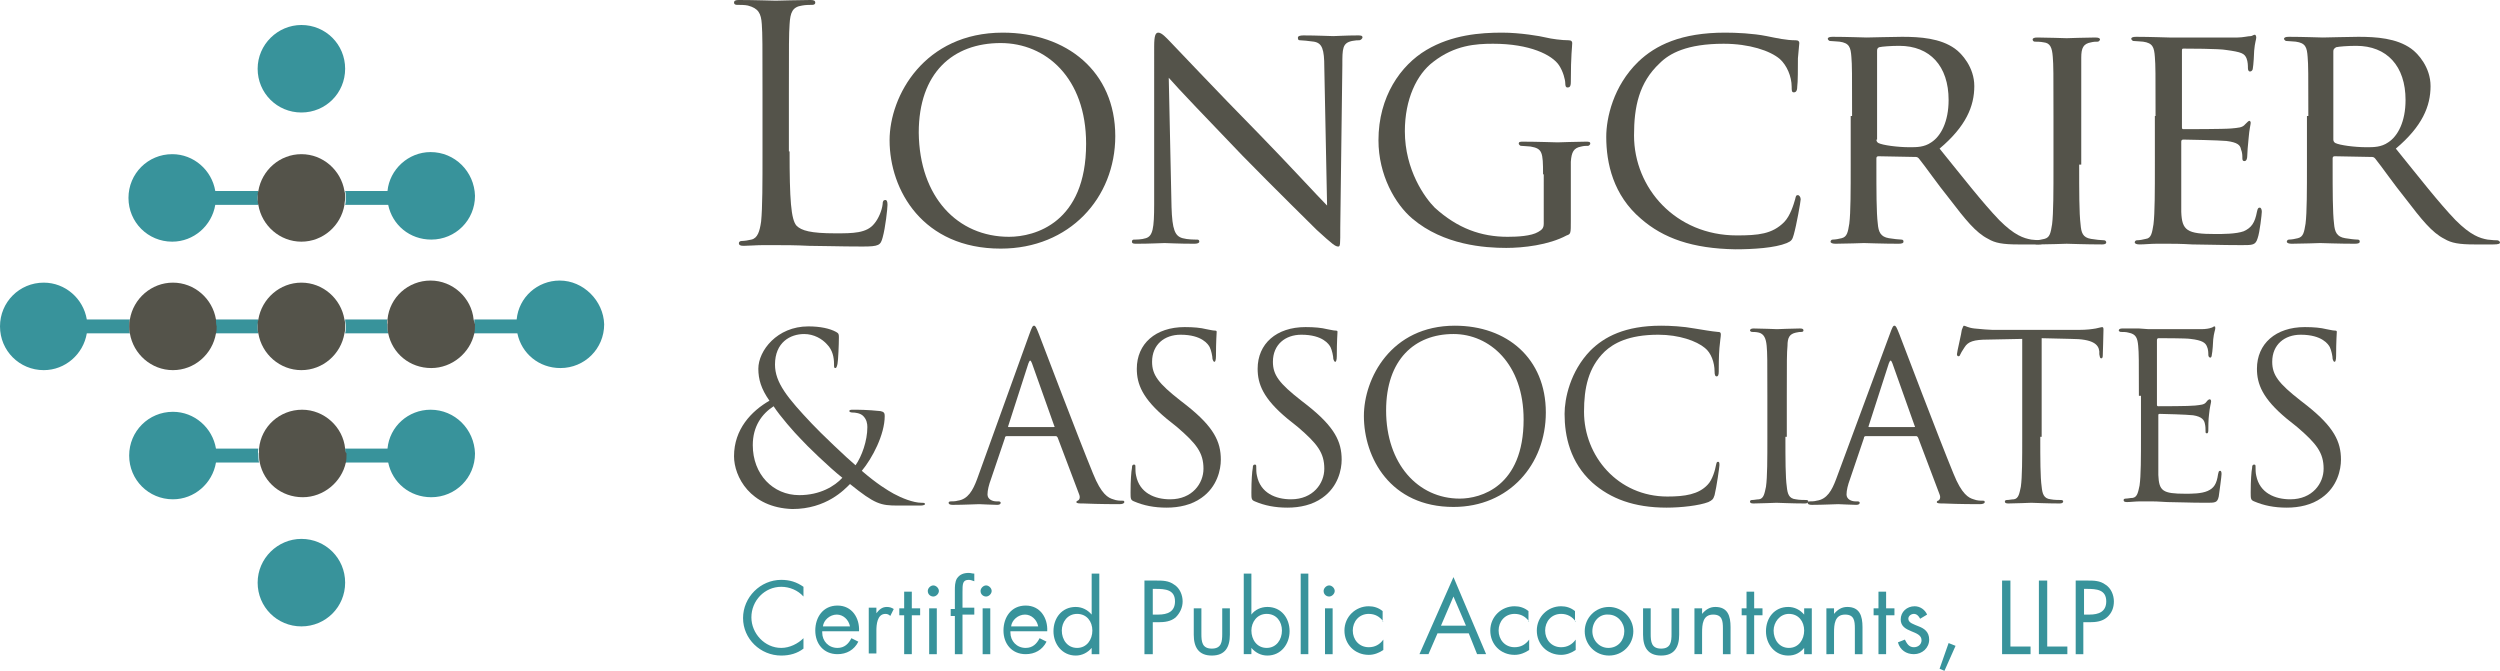 <?xml version="1.0" encoding="utf-8"?>
<!-- Generator: Adobe Illustrator 20.1.0, SVG Export Plug-In . SVG Version: 6.00 Build 0)  -->
<svg version="1.1" id="Layer_1" xmlns="http://www.w3.org/2000/svg" xmlns:xlink="http://www.w3.org/1999/xlink" x="0px" y="0px"
	 viewBox="0 0 360 96.6" style="enable-background:new 0 0 360 96.6;" xml:space="preserve">
<style type="text/css">
	.st0{clip-path:url(#SVGID_2_);fill:#38939B;}
	.st1{clip-path:url(#SVGID_2_);fill:#54534A;}
</style>
<g>
	<defs>
		<rect id="SVGID_1_" y="0" width="360" height="96.6"/>
	</defs>
	<clipPath id="SVGID_2_">
		<use xlink:href="#SVGID_1_"  style="overflow:visible;"/>
	</clipPath>
	<path class="st0" d="M43.4,3.6c3.5,0,6.3,2.8,6.3,6.3s-2.8,6.3-6.3,6.3c-3.5,0-6.3-2.8-6.3-6.3S40,3.6,43.4,3.6"/>
	<path class="st0" d="M43.4,77.6c3.5,0,6.3,2.8,6.3,6.3c0,3.5-2.8,6.3-6.3,6.3c-3.5,0-6.3-2.8-6.3-6.3C37.1,80.4,40,77.6,43.4,77.6"
		/>
	<path class="st0" d="M62,21.9c-3.2,0-5.9,2.5-6.2,5.6h-6.1c0.1,0.3,0.1,0.6,0.1,1c0,0.3,0,0.7-0.1,1h6.2c0.6,2.9,3.1,5,6.2,5
		c3.5,0,6.3-2.8,6.3-6.3C68.3,24.7,65.5,21.9,62,21.9"/>
	<path class="st0" d="M37.2,27.5h-6.2c-0.5-3-3.1-5.3-6.2-5.3c-3.5,0-6.3,2.8-6.3,6.3c0,3.5,2.8,6.3,6.3,6.3c3.1,0,5.7-2.3,6.2-5.3
		h6.2c0-0.3-0.1-0.6-0.1-1C37.1,28.1,37.2,27.8,37.2,27.5"/>
	<path class="st1" d="M49.6,27.5c-0.5-3-3.1-5.3-6.2-5.3c-3.1,0-5.7,2.3-6.2,5.3c-0.1,0.3-0.1,0.6-0.1,1c0,0.3,0,0.7,0.1,1
		c0.5,3,3.1,5.3,6.2,5.3c3.1,0,5.7-2.3,6.2-5.3c0-0.3,0.1-0.6,0.1-1C49.7,28.1,49.7,27.8,49.6,27.5"/>
	<path class="st0" d="M62,59c-3.2,0-5.9,2.4-6.2,5.6h-6.1c0,0.2,0,0.5,0,0.7c0,0.4,0,0.9-0.1,1.3h6.3c0.6,2.9,3.1,5,6.2,5
		c3.5,0,6.3-2.8,6.3-6.3C68.3,61.8,65.5,59,62,59"/>
	<path class="st0" d="M37.2,64.6h-6.1c-0.5-3-3.1-5.3-6.2-5.3c-3.5,0-6.3,2.8-6.3,6.3c0,3.5,2.8,6.3,6.3,6.3c3.1,0,5.7-2.3,6.2-5.3
		h6.2c-0.1-0.4-0.1-0.8-0.1-1.3C37.1,65.1,37.2,64.8,37.2,64.6"/>
	<path class="st1" d="M49.7,64.6c-0.3-3.1-3-5.6-6.2-5.6c-3.2,0-5.9,2.4-6.2,5.6c0,0.2,0,0.5,0,0.7c0,0.4,0,0.9,0.1,1.3
		c0.6,2.9,3.1,5,6.2,5c3,0,5.6-2.2,6.2-5c0.1-0.4,0.1-0.8,0.1-1.3C49.7,65.1,49.7,64.8,49.7,64.6"/>
	<path class="st0" d="M80.6,40.4c-3.2,0-5.9,2.4-6.2,5.6h-6.1c0,0.2,0,0.5,0,0.7c0,0.4,0,0.9-0.1,1.3h6.3c0.6,2.9,3.1,5,6.2,5
		c3.5,0,6.3-2.8,6.3-6.3C86.9,43.3,84,40.4,80.6,40.4"/>
	<path class="st0" d="M37.2,46h-6.2c0,0.3,0.1,0.6,0.1,1c0,0.3,0,0.7-0.1,1h6.2c-0.1-0.3-0.1-0.7-0.1-1C37.1,46.7,37.2,46.3,37.2,46
		"/>
	<path class="st0" d="M18.7,46h-6.2c-0.5-3-3.1-5.3-6.2-5.3C2.8,40.7,0,43.5,0,47c0,3.5,2.8,6.3,6.3,6.3c3.1,0,5.7-2.3,6.2-5.3h6.2
		c-0.1-0.3-0.1-0.7-0.1-1C18.6,46.7,18.6,46.3,18.7,46"/>
	<path class="st0" d="M55.8,46h-6.1c0,0.3,0.1,0.6,0.1,1c0,0.3,0,0.7-0.1,1h6.2c-0.1-0.4-0.1-0.8-0.1-1.3
		C55.7,46.5,55.7,46.3,55.8,46"/>
	<path class="st1" d="M31.1,46c-0.5-3-3.1-5.3-6.2-5.3c-3.1,0-5.7,2.3-6.2,5.3c-0.1,0.3-0.1,0.6-0.1,1c0,0.3,0,0.7,0.1,1
		c0.5,3,3.1,5.3,6.2,5.3c3.1,0,5.7-2.3,6.2-5.3c0.1-0.3,0.1-0.7,0.1-1C31.1,46.7,31.1,46.3,31.1,46"/>
	<path class="st1" d="M49.6,46c-0.5-3-3.1-5.3-6.2-5.3c-3.1,0-5.7,2.3-6.2,5.3c-0.1,0.3-0.1,0.6-0.1,1c0,0.3,0,0.7,0.1,1
		c0.5,3,3.1,5.3,6.2,5.3c3.1,0,5.7-2.3,6.2-5.3c0.1-0.3,0.1-0.7,0.1-1C49.7,46.7,49.7,46.3,49.6,46"/>
	<path class="st1" d="M68.2,46c-0.3-3.1-3-5.6-6.2-5.6c-3.2,0-5.9,2.4-6.2,5.6c0,0.2,0,0.5,0,0.7c0,0.4,0,0.9,0.1,1.3
		c0.6,2.9,3.1,5,6.2,5c3,0,5.6-2.2,6.2-5c0.1-0.4,0.1-0.8,0.1-1.3C68.3,46.5,68.3,46.3,68.2,46"/>
	<path class="st1" d="M332.4,16.7c0-6.2,0-7.3-0.1-8.5c-0.1-1.4-0.3-2-1.7-2.2c-0.3,0-1-0.1-1.4-0.1c-0.1,0-0.3-0.2-0.3-0.3
		c0-0.2,0.2-0.3,0.7-0.3c1.9,0,4.6,0.1,4.9,0.1c0.4,0,3.9-0.1,5.1-0.1c2.6,0,5.5,0.2,7.6,1.7c1,0.7,2.8,2.7,2.8,5.4
		c0,2.9-1.2,5.8-5,9c3.4,4.2,6.2,7.8,8.6,10.3c2.2,2.2,3.5,2.6,4.6,2.8c0.8,0.1,1.2,0.1,1.4,0.1c0.2,0,0.4,0.2,0.4,0.3
		c0,0.2-0.2,0.3-1,0.3h-2.6c-2.3,0-3.4-0.2-4.4-0.8c-1.8-0.9-3.3-2.8-5.6-5.8c-1.7-2.1-3.5-4.7-4.4-5.8c-0.2-0.2-0.3-0.2-0.6-0.2
		l-5.2-0.1c-0.2,0-0.3,0.1-0.3,0.3v0.9c0,3.8,0,6.9,0.2,8.5c0.1,1.2,0.4,1.9,1.6,2.1c0.6,0.1,1.4,0.2,1.8,0.2c0.3,0,0.3,0.2,0.3,0.3
		c0,0.2-0.2,0.3-0.7,0.3c-2.2,0-4.9-0.1-5-0.1c0,0-2.8,0.1-4.1,0.1c-0.4,0-0.7-0.1-0.7-0.3c0-0.1,0.1-0.3,0.3-0.3
		c0.4,0,0.9-0.1,1.3-0.2c0.8-0.2,0.9-0.9,1.1-2.1c0.2-1.6,0.2-4.8,0.2-8.6V16.7z M336,20.1c0,0.2,0.1,0.4,0.3,0.5
		c0.6,0.3,2.7,0.6,4.5,0.6c1,0,2.1,0,3.1-0.7c1.4-0.9,2.5-3,2.5-6.1c0-4.9-2.7-7.8-7.1-7.8c-1.2,0-2.5,0.1-2.9,0.2
		C336.1,7,336,7.1,336,7.4V20.1z"/>
	<path class="st1" d="M113.7,21.8c0,6.9,0.2,9.8,1,10.7c0.7,0.7,2,1.1,5.6,1.1c2.5,0,4.5,0,5.6-1.4c0.6-0.7,1.1-1.9,1.2-2.8
		c0-0.4,0.1-0.6,0.4-0.6c0.2,0,0.3,0.2,0.3,0.7c0,0.5-0.3,3.3-0.7,4.7c-0.3,1.1-0.5,1.3-2.9,1.3c-3.4,0-5.8-0.1-7.7-0.1
		c-2-0.1-3.4-0.1-4.8-0.1c-0.2,0-1,0-1.9,0c-0.9,0-2,0.1-2.7,0.1c-0.5,0-0.7-0.1-0.7-0.4c0-0.1,0.1-0.3,0.4-0.3c0.4,0,1-0.1,1.4-0.2
		c0.9-0.2,1.2-1.2,1.4-2.6c0.2-2,0.2-5.6,0.2-10.1v-8.2c0-7.3,0-8.6-0.1-10.1c-0.1-1.6-0.5-2.3-2-2.7c-0.4-0.1-1.2-0.1-1.6-0.1
		c-0.2,0-0.4-0.1-0.4-0.3c0-0.3,0.2-0.4,0.7-0.4c2.1,0,5,0.1,5.3,0.1c0.2,0,3.6-0.1,5-0.1c0.5,0,0.7,0.1,0.7,0.4
		c0,0.2-0.2,0.3-0.4,0.3c-0.3,0-1,0-1.5,0.1c-1.4,0.2-1.7,1-1.8,2.7c-0.1,1.5-0.1,2.8-0.1,10.1V21.8z"/>
	<path class="st1" d="M144.4,4.7c9.2,0,16.2,5.6,16.2,14.9c0,8.9-6.6,16.2-16.5,16.2c-11.2,0-16-8.4-16-15.6
		C128.1,13.8,133.1,4.7,144.4,4.7 M145.3,34.1c3.7,0,11.1-2,11.1-13.4c0-9.5-5.8-14.5-12.3-14.5c-6.9,0-11.8,4.3-11.8,12.9
		C132.4,28.4,137.9,34.1,145.3,34.1"/>
	<path class="st1" d="M168.7,29.8c0.1,3.3,0.5,4.2,1.6,4.5c0.7,0.2,1.7,0.2,2.1,0.2c0.2,0,0.3,0.1,0.3,0.3c0,0.2-0.3,0.3-0.7,0.3
		c-2.3,0-4-0.1-4.3-0.1c-0.4,0-2.1,0.1-4,0.1c-0.4,0-0.7,0-0.7-0.3c0-0.2,0.1-0.3,0.3-0.3c0.3,0,1.1,0,1.7-0.2
		c1-0.3,1.2-1.4,1.2-4.9V6.7c0-1.6,0.2-2,0.6-2c0.5,0,1.2,0.8,1.6,1.2c0.7,0.7,6.6,7,13,13.5c4.1,4.2,8.4,8.9,9.7,10.2l-0.4-19.9
		c0-2.6-0.3-3.5-1.5-3.7c-0.7-0.1-1.7-0.2-2-0.2c-0.3,0-0.3-0.2-0.3-0.4c0-0.2,0.3-0.3,0.8-0.3c1.9,0,3.8,0.1,4.3,0.1
		c0.5,0,1.8-0.1,3.5-0.1c0.4,0,0.7,0,0.7,0.3c0,0.1-0.2,0.4-0.5,0.4c-0.2,0-0.5,0-1,0.1c-1.4,0.3-1.4,1.1-1.4,3.5L193,32.7
		c0,2.6,0,2.8-0.3,2.8c-0.4,0-0.8-0.3-3.1-2.4c-0.4-0.4-6.3-6.2-10.7-10.7c-4.8-5-9.4-9.8-10.6-11.2L168.7,29.8z"/>
	<path class="st1" d="M222.2,25.1c0-3.2-0.1-3.7-1.8-4c-0.3,0-1-0.1-1.4-0.1c-0.1,0-0.3-0.2-0.3-0.3c0-0.3,0.2-0.3,0.7-0.3
		c1.9,0,4.6,0.1,4.9,0.1c0.2,0,2.8-0.1,4-0.1c0.5,0,0.7,0,0.7,0.3c0,0.1-0.2,0.3-0.3,0.3c-0.3,0-0.6,0-1,0.1
		c-1.1,0.2-1.4,0.8-1.5,2.2c0,1.3,0,2.4,0,4.1v4.4c0,1.8,0,1.9-0.6,2.1c-2.6,1.4-6.3,1.8-8.7,1.8c-3.1,0-9-0.4-13.5-4.2
		c-2.5-2.1-4.9-6.3-4.9-11.3c0-6.3,3.2-10.8,6.9-13c3.7-2.2,7.8-2.5,10.9-2.5c2.6,0,5.5,0.5,6.3,0.7c0.8,0.2,2.3,0.4,3.3,0.4
		c0.4,0,0.5,0.2,0.5,0.4c0,0.6-0.2,1.6-0.2,5.6c0,0.7-0.2,0.8-0.5,0.8c-0.2,0-0.3-0.2-0.3-0.6c0-0.5-0.3-1.7-0.9-2.6
		c-1-1.5-4.2-3.1-9.5-3.1c-2.5,0-5.5,0.2-8.6,2.6c-2.4,1.8-4.1,5.4-4.1,10c0,5.6,2.9,9.6,4.3,11c3.3,3,6.7,4.2,10.5,4.2
		c1.4,0,3.4-0.1,4.4-0.7c0.5-0.3,0.8-0.5,0.8-1.2V25.1z"/>
	<path class="st1" d="M236.3,31.5c-4-3.4-5-8-5-11.8c0-2.7,1-7.3,4.6-10.8c2.5-2.4,6.2-4.2,12.5-4.2c1.6,0,4,0.1,6,0.5
		c1.5,0.3,2.8,0.6,4.2,0.6c0.4,0,0.5,0.2,0.5,0.4c0,0.3-0.1,0.8-0.2,2.2c0,1.3,0,3.5-0.1,4.1c0,0.6-0.2,0.8-0.5,0.8
		c-0.3,0-0.3-0.3-0.3-0.8c0-1.5-0.7-3.1-1.7-4c-1.4-1.2-4.4-2.2-8.1-2.2c-5.3,0-7.8,1.4-9.2,2.8c-3,2.8-3.7,6.3-3.7,10.4
		c0,7.6,6,14.4,14.8,14.4c3.1,0,5.1-0.2,6.8-1.9c0.9-0.9,1.4-2.6,1.6-3.3c0.1-0.4,0.1-0.6,0.4-0.6c0.2,0,0.4,0.3,0.4,0.6
		s-0.6,3.7-1,5.1c-0.2,0.7-0.3,0.9-1,1.2c-1.7,0.7-4.8,0.9-7.4,0.9C243.7,35.8,239.5,34.3,236.3,31.5"/>
	<path class="st1" d="M266.7,16.7c0-6.2,0-7.3-0.1-8.5c-0.1-1.4-0.3-2-1.7-2.2c-0.3,0-1-0.1-1.4-0.1c-0.1,0-0.3-0.2-0.3-0.3
		c0-0.2,0.2-0.3,0.7-0.3c1.9,0,4.6,0.1,4.9,0.1c0.4,0,3.9-0.1,5.1-0.1c2.6,0,5.5,0.2,7.6,1.7c1,0.7,2.8,2.7,2.8,5.4
		c0,2.9-1.2,5.8-5,9c3.4,4.2,6.2,7.8,8.6,10.3c2.2,2.2,3.5,2.6,4.6,2.8c0.8,0.1,1.2,0.1,1.4,0.1c0.2,0,0.4,0.2,0.4,0.3
		c0,0.2-0.2,0.3-1,0.3h-2.6c-2.3,0-3.4-0.2-4.4-0.8c-1.8-0.9-3.3-2.8-5.6-5.8c-1.7-2.1-3.5-4.7-4.4-5.8c-0.2-0.2-0.3-0.2-0.6-0.2
		l-5.2-0.1c-0.2,0-0.3,0.1-0.3,0.3v0.9c0,3.8,0,6.9,0.2,8.5c0.1,1.2,0.4,1.9,1.6,2.1c0.6,0.1,1.5,0.2,1.8,0.2c0.3,0,0.3,0.2,0.3,0.3
		c0,0.2-0.2,0.3-0.7,0.3c-2.2,0-4.8-0.1-5-0.1c0,0-2.8,0.1-4.1,0.1c-0.4,0-0.7-0.1-0.7-0.3c0-0.1,0.1-0.3,0.3-0.3
		c0.4,0,0.9-0.1,1.3-0.2c0.8-0.2,0.9-0.9,1.1-2.1c0.2-1.6,0.2-4.8,0.2-8.6V16.7z M270.2,20.1c0,0.2,0.1,0.4,0.3,0.5
		c0.6,0.3,2.7,0.6,4.5,0.6c1,0,2.1,0,3.1-0.7c1.4-0.9,2.5-3,2.5-6.1c0-4.9-2.7-7.8-7.1-7.8c-1.2,0-2.5,0.1-2.9,0.2
		c-0.2,0.1-0.3,0.2-0.3,0.5V20.1z"/>
	<path class="st1" d="M299.4,23.7c0,3.8,0,7,0.2,8.6c0.1,1.2,0.3,1.9,1.5,2.1c0.6,0.1,1.5,0.2,1.9,0.2c0.2,0,0.3,0.2,0.3,0.3
		c0,0.2-0.2,0.3-0.6,0.3c-2.3,0-4.9-0.1-5.1-0.1c-0.2,0-2.8,0.1-4.1,0.1c-0.4,0-0.7-0.1-0.7-0.3c0-0.1,0.1-0.3,0.3-0.3
		c0.4,0,0.9-0.1,1.3-0.2c0.8-0.2,0.9-0.9,1.1-2.1c0.2-1.6,0.2-4.8,0.2-8.6v-7c0-6.2,0-7.3-0.1-8.5c-0.1-1.4-0.4-2-1.3-2.1
		c-0.5-0.1-1-0.1-1.3-0.1c-0.2,0-0.3-0.2-0.3-0.3c0-0.2,0.2-0.3,0.7-0.3c1.3,0,3.9,0.1,4.2,0.1c0.2,0,2.8-0.1,4.1-0.1
		c0.5,0,0.7,0.1,0.7,0.3c0,0.1-0.2,0.3-0.3,0.3c-0.3,0-0.6,0-1,0.1c-1.1,0.2-1.4,0.8-1.4,2.2c0,1.3,0,2.4,0,8.5V23.7z"/>
	<path class="st1" d="M310.4,16.7c0-6.2,0-7.3-0.1-8.5c-0.1-1.4-0.3-2-1.7-2.2c-0.3,0-1-0.1-1.4-0.1c-0.1,0-0.3-0.2-0.3-0.3
		c0-0.2,0.2-0.3,0.7-0.3c1.9,0,4.5,0.1,4.8,0.1c0.3,0,8.9,0,9.8,0c0.8,0,1.5-0.2,1.9-0.2c0.2,0,0.4-0.2,0.6-0.2
		c0.1,0,0.2,0.2,0.2,0.4c0,0.3-0.2,0.7-0.3,1.9c0,0.4-0.1,2.1-0.2,2.6c0,0.2-0.2,0.4-0.4,0.4c-0.2,0-0.3-0.2-0.3-0.5
		c0-0.3,0-0.9-0.2-1.4c-0.3-0.7-0.7-0.9-2.9-1.2C319.6,7,314.8,7,314.4,7c-0.2,0-0.2,0.1-0.2,0.4v10.8c0,0.3,0,0.4,0.2,0.4
		c0.5,0,5.9,0,6.9-0.1c1-0.1,1.6-0.1,2-0.6c0.3-0.3,0.5-0.5,0.6-0.5c0.1,0,0.2,0.1,0.2,0.3c0,0.2-0.2,0.9-0.3,2.2
		c-0.1,0.8-0.2,2.3-0.2,2.6c0,0.3-0.1,0.7-0.4,0.7c-0.2,0-0.3-0.1-0.3-0.4c0-0.4,0-0.8-0.2-1.3c-0.1-0.6-0.5-1-2.1-1.2
		c-1.1-0.1-5.5-0.2-6.2-0.2c-0.2,0-0.3,0.1-0.3,0.3v3.3c0,1.4,0,6,0,6.8c0.1,2.7,0.8,3.2,4.9,3.2c1.1,0,3,0,4.1-0.4
		c1.1-0.5,1.6-1.2,1.9-2.8c0.1-0.5,0.2-0.6,0.4-0.6c0.2,0,0.3,0.3,0.3,0.6s-0.3,3-0.6,3.8c-0.3,1-0.7,1-2.3,1
		c-3.1,0-5.5-0.1-7.1-0.1c-1.7-0.1-2.8-0.1-3.4-0.1c-0.1,0-0.9,0-1.8,0c-0.8,0-1.7,0.1-2.4,0.1c-0.4,0-0.7-0.1-0.7-0.3
		c0-0.1,0.1-0.3,0.3-0.3c0.4,0,0.9-0.1,1.3-0.2c0.8-0.1,0.9-0.9,1.1-2.1c0.2-1.6,0.2-4.8,0.2-8.6V16.7z"/>
	<path class="st1" d="M105.7,65.7c0-3.9,2.5-6.5,5.1-8c-1.2-1.7-1.6-3.1-1.6-4.6c0-2.6,2.7-6.1,7.2-6.1c1.7,0,3.1,0.3,4,0.8
		c0.4,0.2,0.4,0.4,0.4,0.8c0,1-0.1,3.3-0.2,3.8c-0.1,0.5-0.2,0.6-0.3,0.6c-0.2,0-0.2-0.1-0.2-0.6c0-0.9-0.2-2-1-2.8
		c-0.7-0.8-1.9-1.5-3.3-1.5c-2,0-4.2,1.2-4.2,4.4c0,2.6,1.8,4.8,5.3,8.5c1.1,1.2,5.2,5.1,6.3,6c0.9-1.3,1.7-3.5,1.7-5.5
		c0-0.5-0.1-1.1-0.6-1.6c-0.4-0.4-1.1-0.5-1.6-0.5c-0.2,0-0.4-0.1-0.4-0.2c0-0.2,0.3-0.2,0.5-0.2c0.8,0,2.1,0,4,0.2
		c0.5,0.1,0.6,0.3,0.6,0.7c0,2.7-1.8,6.1-3.3,7.9c2.2,1.9,3.7,2.8,4.6,3.3c1.1,0.6,2.8,1.3,4,1.3c0.3,0,0.5,0,0.5,0.2
		c0,0.1-0.3,0.2-0.6,0.2h-3.3c-2.5,0-3.3-0.2-6.9-3.1c-0.8,0.8-3.4,3.6-8.3,3.6C108,73.1,105.7,68.6,105.7,65.7 M121.3,68.8
		c-1.9-1.5-5.2-4.7-6-5.6c-0.9-0.9-3-3.3-3.9-4.7c-1.7,1.1-3,2.9-3,5.6c0,4.2,2.9,7.2,6.7,7.2C118.1,71.3,120.2,70,121.3,68.8"/>
	<path class="st1" d="M148.2,48.2c0.4-1.1,0.5-1.3,0.7-1.3c0.2,0,0.3,0.2,0.7,1.2c0.5,1.3,5.7,15,7.8,20.1c1.2,3,2.2,3.5,2.9,3.7
		c0.5,0.2,1,0.2,1.3,0.2c0.2,0,0.3,0,0.3,0.2c0,0.2-0.3,0.3-0.7,0.3c-0.5,0-2.9,0-5.2-0.1c-0.6,0-1,0-1-0.2c0-0.1,0.1-0.2,0.2-0.2
		c0.2-0.1,0.4-0.4,0.2-0.9l-3.1-8.2c-0.1-0.1-0.1-0.2-0.3-0.2H145c-0.2,0-0.3,0.1-0.3,0.3l-2,5.9c-0.3,0.8-0.5,1.6-0.5,2.2
		c0,0.7,0.7,1,1.3,1h0.3c0.2,0,0.3,0.1,0.3,0.2c0,0.2-0.2,0.3-0.5,0.3c-0.8,0-2.2-0.1-2.6-0.1c-0.4,0-2.2,0.1-3.8,0.1
		c-0.4,0-0.6-0.1-0.6-0.3c0-0.1,0.1-0.2,0.3-0.2c0.2,0,0.7,0,1-0.1c1.5-0.2,2.2-1.5,2.8-3.1L148.2,48.2z M151.7,61.5
		c0.2,0,0.2-0.1,0.1-0.2l-3.2-9c-0.2-0.5-0.3-0.5-0.5,0l-2.9,9c-0.1,0.2,0,0.2,0.1,0.2H151.7z"/>
	<path class="st1" d="M163.3,72.2c-0.5-0.2-0.5-0.4-0.5-1.3c0-1.7,0.1-3,0.2-3.5c0-0.4,0.1-0.5,0.3-0.5c0.2,0,0.2,0.1,0.2,0.4
		c0,0.3,0,0.8,0.1,1.2c0.5,2.5,2.7,3.4,4.9,3.4c3.2,0,4.8-2.3,4.8-4.4c0-2.3-1-3.6-3.8-6l-1.5-1.2c-3.5-2.9-4.3-5-4.3-7.2
		c0-3.6,2.7-6,6.9-6c1.3,0,2.3,0.1,3.1,0.3c0.6,0.1,0.9,0.2,1.2,0.2c0.3,0,0.3,0.1,0.3,0.2c0,0.2-0.1,1.3-0.1,3.5
		c0,0.5-0.1,0.8-0.2,0.8c-0.2,0-0.2-0.2-0.3-0.4c0-0.4-0.2-1.3-0.4-1.7c-0.2-0.4-1.1-1.8-4.2-1.8c-2.3,0-4.1,1.4-4.1,3.9
		c0,1.9,0.9,3.1,4.1,5.6l0.9,0.7c3.9,3.1,4.9,5.2,4.9,7.8c0,1.4-0.5,3.9-2.8,5.5c-1.4,1-3.2,1.4-5,1.4
		C166.2,73.1,164.7,72.8,163.3,72.2"/>
	<path class="st1" d="M180.7,72.2c-0.5-0.2-0.5-0.4-0.5-1.3c0-1.7,0.1-3,0.2-3.5c0-0.4,0.1-0.5,0.3-0.5c0.2,0,0.2,0.1,0.2,0.4
		c0,0.3,0,0.8,0.1,1.2c0.5,2.5,2.7,3.4,4.9,3.4c3.2,0,4.8-2.3,4.8-4.4c0-2.3-1-3.6-3.8-6l-1.5-1.2c-3.5-2.9-4.3-5-4.3-7.2
		c0-3.6,2.7-6,6.9-6c1.3,0,2.3,0.1,3.1,0.3c0.6,0.1,0.9,0.2,1.2,0.2c0.3,0,0.3,0.1,0.3,0.2c0,0.2-0.1,1.3-0.1,3.5
		c0,0.5-0.1,0.8-0.2,0.8c-0.2,0-0.2-0.2-0.3-0.4c0-0.4-0.2-1.3-0.4-1.7c-0.2-0.4-1.1-1.8-4.2-1.8c-2.3,0-4.1,1.4-4.1,3.9
		c0,1.9,0.9,3.1,4.1,5.6l0.9,0.7c3.9,3.1,4.9,5.2,4.9,7.8c0,1.4-0.5,3.9-2.8,5.5c-1.4,1-3.2,1.4-5,1.4
		C183.6,73.1,182.1,72.8,180.7,72.2"/>
	<path class="st1" d="M209.5,46.9c7.5,0,13.1,4.7,13.1,12.5c0,7.5-5.3,13.6-13.3,13.6c-9.1,0-12.9-7.1-12.9-13.1
		C196.4,54.5,200.3,46.9,209.5,46.9 M210.2,71.8c3,0,9.2-1.7,9.2-11.4c0-8-4.9-12.3-10.1-12.3c-5.6,0-9.7,3.7-9.7,11
		C199.6,66.8,204.2,71.8,210.2,71.8"/>
	<path class="st1" d="M229.3,69.5c-3.2-2.9-4-6.7-4-9.9c0-2.2,0.8-6.1,3.7-9.1c2-2,5-3.6,10.2-3.6c1.3,0,3.2,0.1,4.8,0.4
		c1.3,0.2,2.3,0.4,3.4,0.5c0.4,0,0.4,0.2,0.4,0.4c0,0.3-0.1,0.7-0.2,1.9c-0.1,1.1-0.1,2.9-0.1,3.4c0,0.5-0.1,0.7-0.3,0.7
		c-0.2,0-0.3-0.2-0.3-0.7c0-1.3-0.5-2.7-1.4-3.4c-1.2-1-3.7-1.9-6.7-1.9c-4.4,0-6.5,1.3-7.7,2.4c-2.4,2.3-3,5.3-3,8.7
		c0,6.4,4.9,12.2,12,12.2c2.5,0,4.5-0.3,5.8-1.7c0.7-0.7,1.1-2.2,1.2-2.8c0.1-0.4,0.1-0.5,0.3-0.5c0.2,0,0.2,0.2,0.2,0.5
		c0,0.2-0.4,3.1-0.7,4.3c-0.2,0.6-0.3,0.7-0.9,1c-1.3,0.5-3.9,0.8-6,0.8C235.3,73.1,231.9,71.8,229.3,69.5"/>
	<path class="st1" d="M257.1,62.9c0,3.2,0,5.8,0.2,7.2c0.1,1,0.3,1.7,1.3,1.8c0.5,0.1,1.2,0.1,1.5,0.1c0.2,0,0.3,0.1,0.3,0.2
		c0,0.2-0.2,0.3-0.5,0.3c-1.8,0-3.9-0.1-4.1-0.1c-0.2,0-2.3,0.1-3.3,0.1c-0.4,0-0.5-0.1-0.5-0.3c0-0.1,0.1-0.2,0.3-0.2
		c0.3,0,0.7-0.1,1-0.1c0.7-0.1,0.8-0.9,1-1.8c0.2-1.4,0.2-4,0.2-7.2V57c0-5.2,0-6.1-0.1-7.2c-0.1-1.1-0.4-1.7-1.1-1.9
		c-0.4-0.1-0.8-0.1-1-0.1c-0.1,0-0.3-0.1-0.3-0.2c0-0.2,0.2-0.3,0.5-0.3c1.1,0,3.2,0.1,3.4,0.1c0.2,0,2.3-0.1,3.3-0.1
		c0.4,0,0.5,0.1,0.5,0.3c0,0.1-0.1,0.2-0.3,0.2c-0.2,0-0.4,0-0.8,0.1c-0.9,0.2-1.2,0.7-1.2,1.9c-0.1,1.1-0.1,2-0.1,7.2V62.9z"/>
	<path class="st1" d="M272.1,48.2c0.4-1.1,0.5-1.3,0.7-1.3c0.2,0,0.3,0.2,0.7,1.2c0.5,1.3,5.7,15,7.8,20.1c1.2,3,2.2,3.5,2.9,3.7
		c0.5,0.2,1,0.2,1.3,0.2c0.2,0,0.3,0,0.3,0.2c0,0.2-0.3,0.3-0.7,0.3c-0.5,0-2.9,0-5.2-0.1c-0.6,0-1,0-1-0.2c0-0.1,0.1-0.2,0.2-0.2
		c0.2-0.1,0.4-0.4,0.2-0.9l-3.1-8.2c-0.1-0.1-0.1-0.2-0.3-0.2h-7.2c-0.2,0-0.3,0.1-0.3,0.3l-2,5.9c-0.3,0.8-0.5,1.6-0.5,2.2
		c0,0.7,0.7,1,1.3,1h0.3c0.2,0,0.3,0.1,0.3,0.2c0,0.2-0.2,0.3-0.5,0.3c-0.8,0-2.2-0.1-2.6-0.1c-0.4,0-2.2,0.1-3.8,0.1
		c-0.4,0-0.6-0.1-0.6-0.3c0-0.1,0.1-0.2,0.3-0.2c0.2,0,0.7,0,1-0.1c1.5-0.2,2.2-1.5,2.8-3.1L272.1,48.2z M275.6,61.5
		c0.2,0,0.2-0.1,0.1-0.2l-3.2-9c-0.2-0.5-0.3-0.5-0.5,0l-2.9,9c-0.1,0.2,0,0.2,0.1,0.2H275.6z"/>
	<path class="st1" d="M293.8,62.9c0,3.2,0,5.8,0.2,7.2c0.1,1,0.3,1.7,1.3,1.8c0.5,0.1,1.2,0.1,1.5,0.1c0.2,0,0.3,0.1,0.3,0.2
		c0,0.2-0.2,0.3-0.5,0.3c-1.8,0-3.9-0.1-4.1-0.1c-0.2,0-2.3,0.1-3.3,0.1c-0.4,0-0.5-0.1-0.5-0.3c0-0.1,0.1-0.2,0.3-0.2
		c0.3,0,0.7-0.1,1-0.1c0.7-0.1,0.8-0.9,1-1.8c0.2-1.4,0.2-4,0.2-7.2V48.8l-4.9,0.1c-2.1,0-2.9,0.3-3.4,1.1c-0.4,0.6-0.5,0.8-0.6,1
		c-0.1,0.3-0.2,0.3-0.3,0.3c-0.1,0-0.2-0.1-0.2-0.3c0-0.3,0.7-3.2,0.7-3.5c0.1-0.2,0.2-0.6,0.3-0.6c0.2,0,0.6,0.3,1.5,0.4
		c1,0.1,2.2,0.2,2.6,0.2h12.5c1.1,0,1.8-0.1,2.4-0.2c0.5-0.1,0.8-0.2,0.9-0.2c0.2,0,0.2,0.2,0.2,0.4c0,1-0.1,3.3-0.1,3.7
		c0,0.3-0.1,0.4-0.2,0.4c-0.2,0-0.2-0.1-0.3-0.6l0-0.4c-0.1-1-0.9-1.8-4.1-1.8l-4.2-0.1V62.9z"/>
	<path class="st1" d="M308,57c0-5.2,0-6.1-0.1-7.2c-0.1-1.1-0.3-1.7-1.4-1.9c-0.3-0.1-0.8-0.1-1.1-0.1c-0.1,0-0.3-0.1-0.3-0.2
		c0-0.2,0.2-0.3,0.5-0.3c0.8,0,1.7,0,2.4,0l1.4,0.1c0.2,0,6.9,0,7.6,0c0.6,0,1.2-0.1,1.4-0.2c0.2,0,0.3-0.2,0.5-0.2
		c0.1,0,0.1,0.1,0.1,0.3c0,0.2-0.2,0.6-0.3,1.6c0,0.3-0.1,1.8-0.2,2.2c0,0.2-0.1,0.4-0.2,0.4c-0.2,0-0.3-0.2-0.3-0.4
		c0-0.2,0-0.8-0.2-1.2c-0.2-0.5-0.6-0.9-2.4-1.1c-0.6-0.1-4.2-0.1-4.6-0.1c-0.1,0-0.2,0.1-0.2,0.3v9.2c0,0.2,0,0.3,0.2,0.3
		c0.4,0,4.5,0,5.3-0.1c0.8-0.1,1.3-0.1,1.6-0.5c0.2-0.3,0.4-0.4,0.5-0.4c0.1,0,0.2,0.1,0.2,0.3c0,0.2-0.2,0.8-0.3,1.9
		c-0.1,0.7-0.1,1.9-0.1,2.1c0,0.3,0,0.6-0.2,0.6c-0.2,0-0.2-0.1-0.2-0.3c0-0.3,0-0.7-0.1-1.1c-0.1-0.5-0.4-1-1.7-1.2
		c-0.9-0.1-4.2-0.2-4.8-0.2c-0.2,0-0.2,0.1-0.2,0.2v2.9c0,1.1,0,5,0,5.7c0.1,2.3,0.6,2.7,3.9,2.7c0.9,0,2.3,0,3.2-0.4
		c0.9-0.4,1.3-1,1.5-2.4c0.1-0.4,0.1-0.5,0.3-0.5c0.2,0,0.2,0.3,0.2,0.5c0,0.3-0.3,2.5-0.4,3.2c-0.2,0.9-0.5,0.9-1.8,0.9
		c-2.5,0-4.3-0.1-5.6-0.1c-1.3-0.1-2.1-0.1-2.6-0.1c-0.1,0-0.6,0-1.3,0c-0.7,0-1.4,0.1-1.9,0.1c-0.4,0-0.5-0.1-0.5-0.3
		c0-0.1,0.1-0.2,0.3-0.2c0.3,0,0.7-0.1,1-0.1c0.7-0.1,0.8-0.9,1-1.8c0.2-1.4,0.2-4,0.2-7.2V57z"/>
	<path class="st1" d="M324.6,72.2c-0.5-0.2-0.5-0.4-0.5-1.3c0-1.7,0.1-3,0.2-3.5c0-0.4,0.1-0.5,0.3-0.5c0.2,0,0.2,0.1,0.2,0.4
		c0,0.3,0,0.8,0.1,1.2c0.5,2.5,2.7,3.4,4.9,3.4c3.2,0,4.8-2.3,4.8-4.4c0-2.3-1-3.6-3.8-6l-1.5-1.2c-3.5-2.9-4.3-5-4.3-7.2
		c0-3.6,2.7-6,6.9-6c1.3,0,2.3,0.1,3.1,0.3c0.6,0.1,0.9,0.2,1.2,0.2c0.3,0,0.3,0.1,0.3,0.2c0,0.2-0.1,1.3-0.1,3.5
		c0,0.5-0.1,0.8-0.2,0.8c-0.2,0-0.2-0.2-0.3-0.4c0-0.4-0.2-1.3-0.4-1.7c-0.2-0.4-1.1-1.8-4.2-1.8c-2.3,0-4.1,1.4-4.1,3.9
		c0,1.9,0.9,3.1,4.1,5.6l0.9,0.7c3.9,3.1,4.9,5.2,4.9,7.8c0,1.4-0.5,3.9-2.8,5.5c-1.4,1-3.2,1.4-5,1.4
		C327.5,73.1,326,72.8,324.6,72.2"/>
	<path class="st0" d="M115.7,85.9c-0.8-0.9-2-1.4-3.2-1.4c-2.4,0-4.3,2-4.3,4.4c0,2.3,1.9,4.4,4.3,4.4c1.2,0,2.4-0.6,3.2-1.4v1.5
		c-0.9,0.7-2,1-3.2,1c-3,0-5.5-2.4-5.5-5.4c0-3,2.5-5.5,5.5-5.5c1.2,0,2.2,0.3,3.2,1V85.9z"/>
	<path class="st0" d="M118.4,91.1c0,1.2,0.9,2.2,2.2,2.2c1,0,1.6-0.6,2-1.4l1,0.5c-0.6,1.2-1.7,1.8-3,1.8c-2,0-3.2-1.5-3.2-3.4
		c0-1.9,1.1-3.6,3.2-3.6c2.1,0,3.2,1.8,3.1,3.7H118.4z M122.4,90.2c-0.2-1-1-1.7-1.9-1.7c-1,0-1.9,0.8-2,1.7H122.4z"/>
	<path class="st0" d="M126.2,88.3L126.2,88.3c0.4-0.5,0.8-0.9,1.5-0.9c0.4,0,0.7,0.1,1,0.3l-0.5,1c-0.2-0.2-0.4-0.3-0.7-0.3
		c-1.2,0-1.3,1.6-1.3,2.4v3.3h-1.1v-6.6h1.1V88.3z"/>
	<polygon class="st0" points="131.3,94.2 130.2,94.2 130.2,88.6 129.5,88.6 129.5,87.6 130.2,87.6 130.2,85.2 131.3,85.2 
		131.3,87.6 132.5,87.6 132.5,88.6 131.3,88.6 	"/>
	<path class="st0" d="M135.2,85.1c0,0.4-0.4,0.8-0.8,0.8c-0.4,0-0.8-0.3-0.8-0.8c0-0.4,0.4-0.8,0.8-0.8
		C134.8,84.3,135.2,84.7,135.2,85.1 M134.9,94.2h-1.1v-6.6h1.1V94.2z"/>
	<path class="st0" d="M138.6,94.2h-1.1v-5.5h-0.6v-1h0.6V85c0-0.5,0-1.2,0.3-1.7c0.4-0.6,1-0.8,1.7-0.8c0.3,0,0.5,0.1,0.8,0.1v1.1
		c-0.3-0.1-0.5-0.2-0.8-0.2c-0.9,0-0.9,0.6-0.9,1.8v2.2h1.7v1h-1.7V94.2z"/>
	<path class="st0" d="M142.8,85.1c0,0.4-0.4,0.8-0.8,0.8s-0.8-0.3-0.8-0.8c0-0.4,0.4-0.8,0.8-0.8S142.8,84.7,142.8,85.1 M142.6,94.2
		h-1.1v-6.6h1.1V94.2z"/>
	<path class="st0" d="M145.5,91.1c0,1.2,0.9,2.2,2.2,2.2c1,0,1.6-0.6,2-1.4l1,0.5c-0.6,1.2-1.7,1.8-3,1.8c-2,0-3.2-1.5-3.2-3.4
		c0-1.9,1.1-3.6,3.2-3.6c2.1,0,3.2,1.8,3.1,3.7H145.5z M149.5,90.2c-0.2-1-1-1.7-1.9-1.7c-1,0-1.9,0.8-2,1.7H149.5z"/>
	<path class="st0" d="M157.2,93.3L157.2,93.3c-0.6,0.7-1.4,1.1-2.3,1.1c-1.9,0-3.2-1.6-3.2-3.5c0-1.9,1.2-3.5,3.2-3.5
		c0.9,0,1.7,0.4,2.3,1.1h0v-5.9h1.1v11.6h-1.1V93.3z M152.9,90.8c0,1.3,0.8,2.5,2.2,2.5c1.4,0,2.2-1.2,2.2-2.5
		c0-1.3-0.8-2.4-2.2-2.4C153.7,88.4,152.9,89.6,152.9,90.8"/>
	<path class="st0" d="M166,94.2h-1.2V83.6h1.7c0.9,0,1.8,0,2.6,0.6c0.8,0.5,1.2,1.5,1.2,2.4c0,0.9-0.4,1.7-1,2.3
		c-0.7,0.6-1.6,0.7-2.5,0.7H166V94.2z M166,88.5h0.8c1.3,0,2.4-0.4,2.4-1.9c0-1.7-1.4-1.8-2.8-1.8H166V88.5z"/>
	<path class="st0" d="M173,91.3c0,1.1,0.1,2.1,1.5,2.1c1.4,0,1.5-1,1.5-2.1v-3.7h1.1v3.8c0,1.8-0.7,3-2.6,3c-1.9,0-2.6-1.2-2.6-3
		v-3.8h1.1V91.3z"/>
	<path class="st0" d="M179.1,82.6h1.1v5.9h0c0.5-0.7,1.4-1.1,2.3-1.1c2,0,3.2,1.6,3.2,3.5c0,1.8-1.2,3.5-3.2,3.5
		c-0.9,0-1.7-0.4-2.3-1.1h0v0.9h-1.1V82.6z M180.2,90.8c0,1.3,0.8,2.5,2.2,2.5c1.4,0,2.2-1.2,2.2-2.5c0-1.3-0.8-2.4-2.2-2.4
		C181,88.4,180.2,89.6,180.2,90.8"/>
	<rect x="187.3" y="82.6" class="st0" width="1.1" height="11.6"/>
	<path class="st0" d="M192.2,85.1c0,0.4-0.4,0.8-0.8,0.8c-0.4,0-0.8-0.3-0.8-0.8c0-0.4,0.4-0.8,0.8-0.8
		C191.8,84.3,192.2,84.7,192.2,85.1 M191.9,94.2h-1.1v-6.6h1.1V94.2z"/>
	<path class="st0" d="M199.2,89.5L199.2,89.5c-0.5-0.7-1.2-1.1-2.1-1.1c-1.4,0-2.3,1.1-2.3,2.4c0,1.3,0.9,2.4,2.3,2.4
		c0.9,0,1.6-0.4,2.1-1.1h0v1.5c-0.6,0.4-1.3,0.7-2.1,0.7c-2,0-3.5-1.5-3.5-3.5c0-2,1.6-3.5,3.5-3.5c0.7,0,1.4,0.2,2,0.7V89.5z"/>
	<path class="st0" d="M207,91.2l-1.3,3h-1.3l4.9-11.1l4.7,11.1h-1.3l-1.2-3H207z M209.3,85.9l-1.8,4.2h3.6L209.3,85.9z"/>
	<path class="st0" d="M220.2,89.5L220.2,89.5c-0.5-0.7-1.2-1.1-2.1-1.1c-1.4,0-2.3,1.1-2.3,2.4c0,1.3,0.9,2.4,2.3,2.4
		c0.9,0,1.6-0.4,2.1-1.1h0v1.5c-0.6,0.4-1.3,0.7-2.1,0.7c-2,0-3.5-1.5-3.5-3.5c0-2,1.6-3.5,3.5-3.5c0.7,0,1.4,0.2,2,0.7V89.5z"/>
	<path class="st0" d="M226.9,89.5L226.9,89.5c-0.5-0.7-1.2-1.1-2.1-1.1c-1.4,0-2.3,1.1-2.3,2.4c0,1.3,0.9,2.4,2.3,2.4
		c0.9,0,1.6-0.4,2.1-1.1h0v1.5c-0.6,0.4-1.3,0.7-2.1,0.7c-2,0-3.5-1.5-3.5-3.5c0-2,1.6-3.5,3.5-3.5c0.7,0,1.4,0.2,2,0.7V89.5z"/>
	<path class="st0" d="M228.2,90.9c0-1.9,1.5-3.5,3.5-3.5c1.9,0,3.5,1.6,3.5,3.5c0,1.9-1.5,3.5-3.5,3.5
		C229.7,94.4,228.2,92.8,228.2,90.9 M229.3,90.9c0,1.3,1,2.4,2.3,2.4c1.4,0,2.3-1.1,2.3-2.4c0-1.3-1-2.4-2.3-2.4
		C230.3,88.4,229.3,89.5,229.3,90.9"/>
	<path class="st0" d="M237.7,91.3c0,1.1,0.1,2.1,1.5,2.1c1.4,0,1.5-1,1.5-2.1v-3.7h1.1v3.8c0,1.8-0.7,3-2.6,3c-1.9,0-2.6-1.2-2.6-3
		v-3.8h1.1V91.3z"/>
	<path class="st0" d="M245.1,88.4L245.1,88.4c0.5-0.6,1.1-1,1.9-1c1.8,0,2.2,1.3,2.2,2.9v3.9h-1.1v-3.7c0-1.1-0.1-2-1.4-2
		c-1.5,0-1.6,1.4-1.6,2.6v3.1h-1.1v-6.6h1.1V88.4z"/>
	<polygon class="st0" points="252.6,94.2 251.5,94.2 251.5,88.6 250.8,88.6 250.8,87.6 251.5,87.6 251.5,85.2 252.6,85.2 
		252.6,87.6 253.8,87.6 253.8,88.6 252.6,88.6 	"/>
	<path class="st0" d="M260.9,94.2h-1.1v-0.9h0c-0.6,0.7-1.3,1.1-2.3,1.1c-1.9,0-3.2-1.6-3.2-3.5c0-1.9,1.2-3.5,3.2-3.5
		c0.9,0,1.7,0.4,2.3,1.1h0v-0.9h1.1V94.2z M255.4,90.8c0,1.3,0.8,2.5,2.2,2.5c1.4,0,2.2-1.2,2.2-2.5c0-1.3-0.8-2.4-2.2-2.4
		C256.3,88.4,255.4,89.6,255.4,90.8"/>
	<path class="st0" d="M264.1,88.4L264.1,88.4c0.5-0.6,1.1-1,1.9-1c1.8,0,2.2,1.3,2.2,2.9v3.9h-1.1v-3.7c0-1.1-0.1-2-1.4-2
		c-1.5,0-1.6,1.4-1.6,2.6v3.1H263v-6.6h1.1V88.4z"/>
	<polygon class="st0" points="271.6,94.2 270.5,94.2 270.5,88.6 269.8,88.6 269.8,87.6 270.5,87.6 270.5,85.2 271.6,85.2 
		271.6,87.6 272.8,87.6 272.8,88.6 271.6,88.6 	"/>
	<path class="st0" d="M276.5,89.1c-0.2-0.4-0.5-0.7-0.9-0.7c-0.4,0-0.8,0.3-0.8,0.7c0,0.6,0.8,0.8,1.5,1.1c0.8,0.3,1.5,0.8,1.5,1.9
		c0,1.2-1,2.1-2.2,2.1c-1.1,0-2-0.6-2.3-1.7l1-0.4c0.3,0.6,0.6,1.1,1.3,1.1c0.6,0,1.1-0.4,1.1-1c0-1.5-3-1-3-3c0-1.1,0.9-1.9,2-1.9
		c0.8,0,1.5,0.5,1.8,1.2L276.5,89.1z"/>
	<polygon class="st0" points="281.6,93 280,96.6 279.3,96.3 280.6,92.6 	"/>
	<polygon class="st0" points="289.5,93.1 292.4,93.1 292.4,94.2 288.3,94.2 288.3,83.6 289.5,83.6 	"/>
	<polygon class="st0" points="294.8,93.1 297.7,93.1 297.7,94.2 293.6,94.2 293.6,83.6 294.8,83.6 	"/>
	<path class="st0" d="M300.1,94.2h-1.2V83.6h1.7c0.9,0,1.8,0,2.6,0.6c0.8,0.5,1.2,1.5,1.2,2.4c0,0.9-0.3,1.7-1,2.3
		c-0.7,0.6-1.6,0.7-2.5,0.7h-0.9V94.2z M300.1,88.5h0.8c1.3,0,2.4-0.4,2.4-1.9c0-1.7-1.4-1.8-2.8-1.8h-0.4V88.5z"/>
</g>
</svg>
